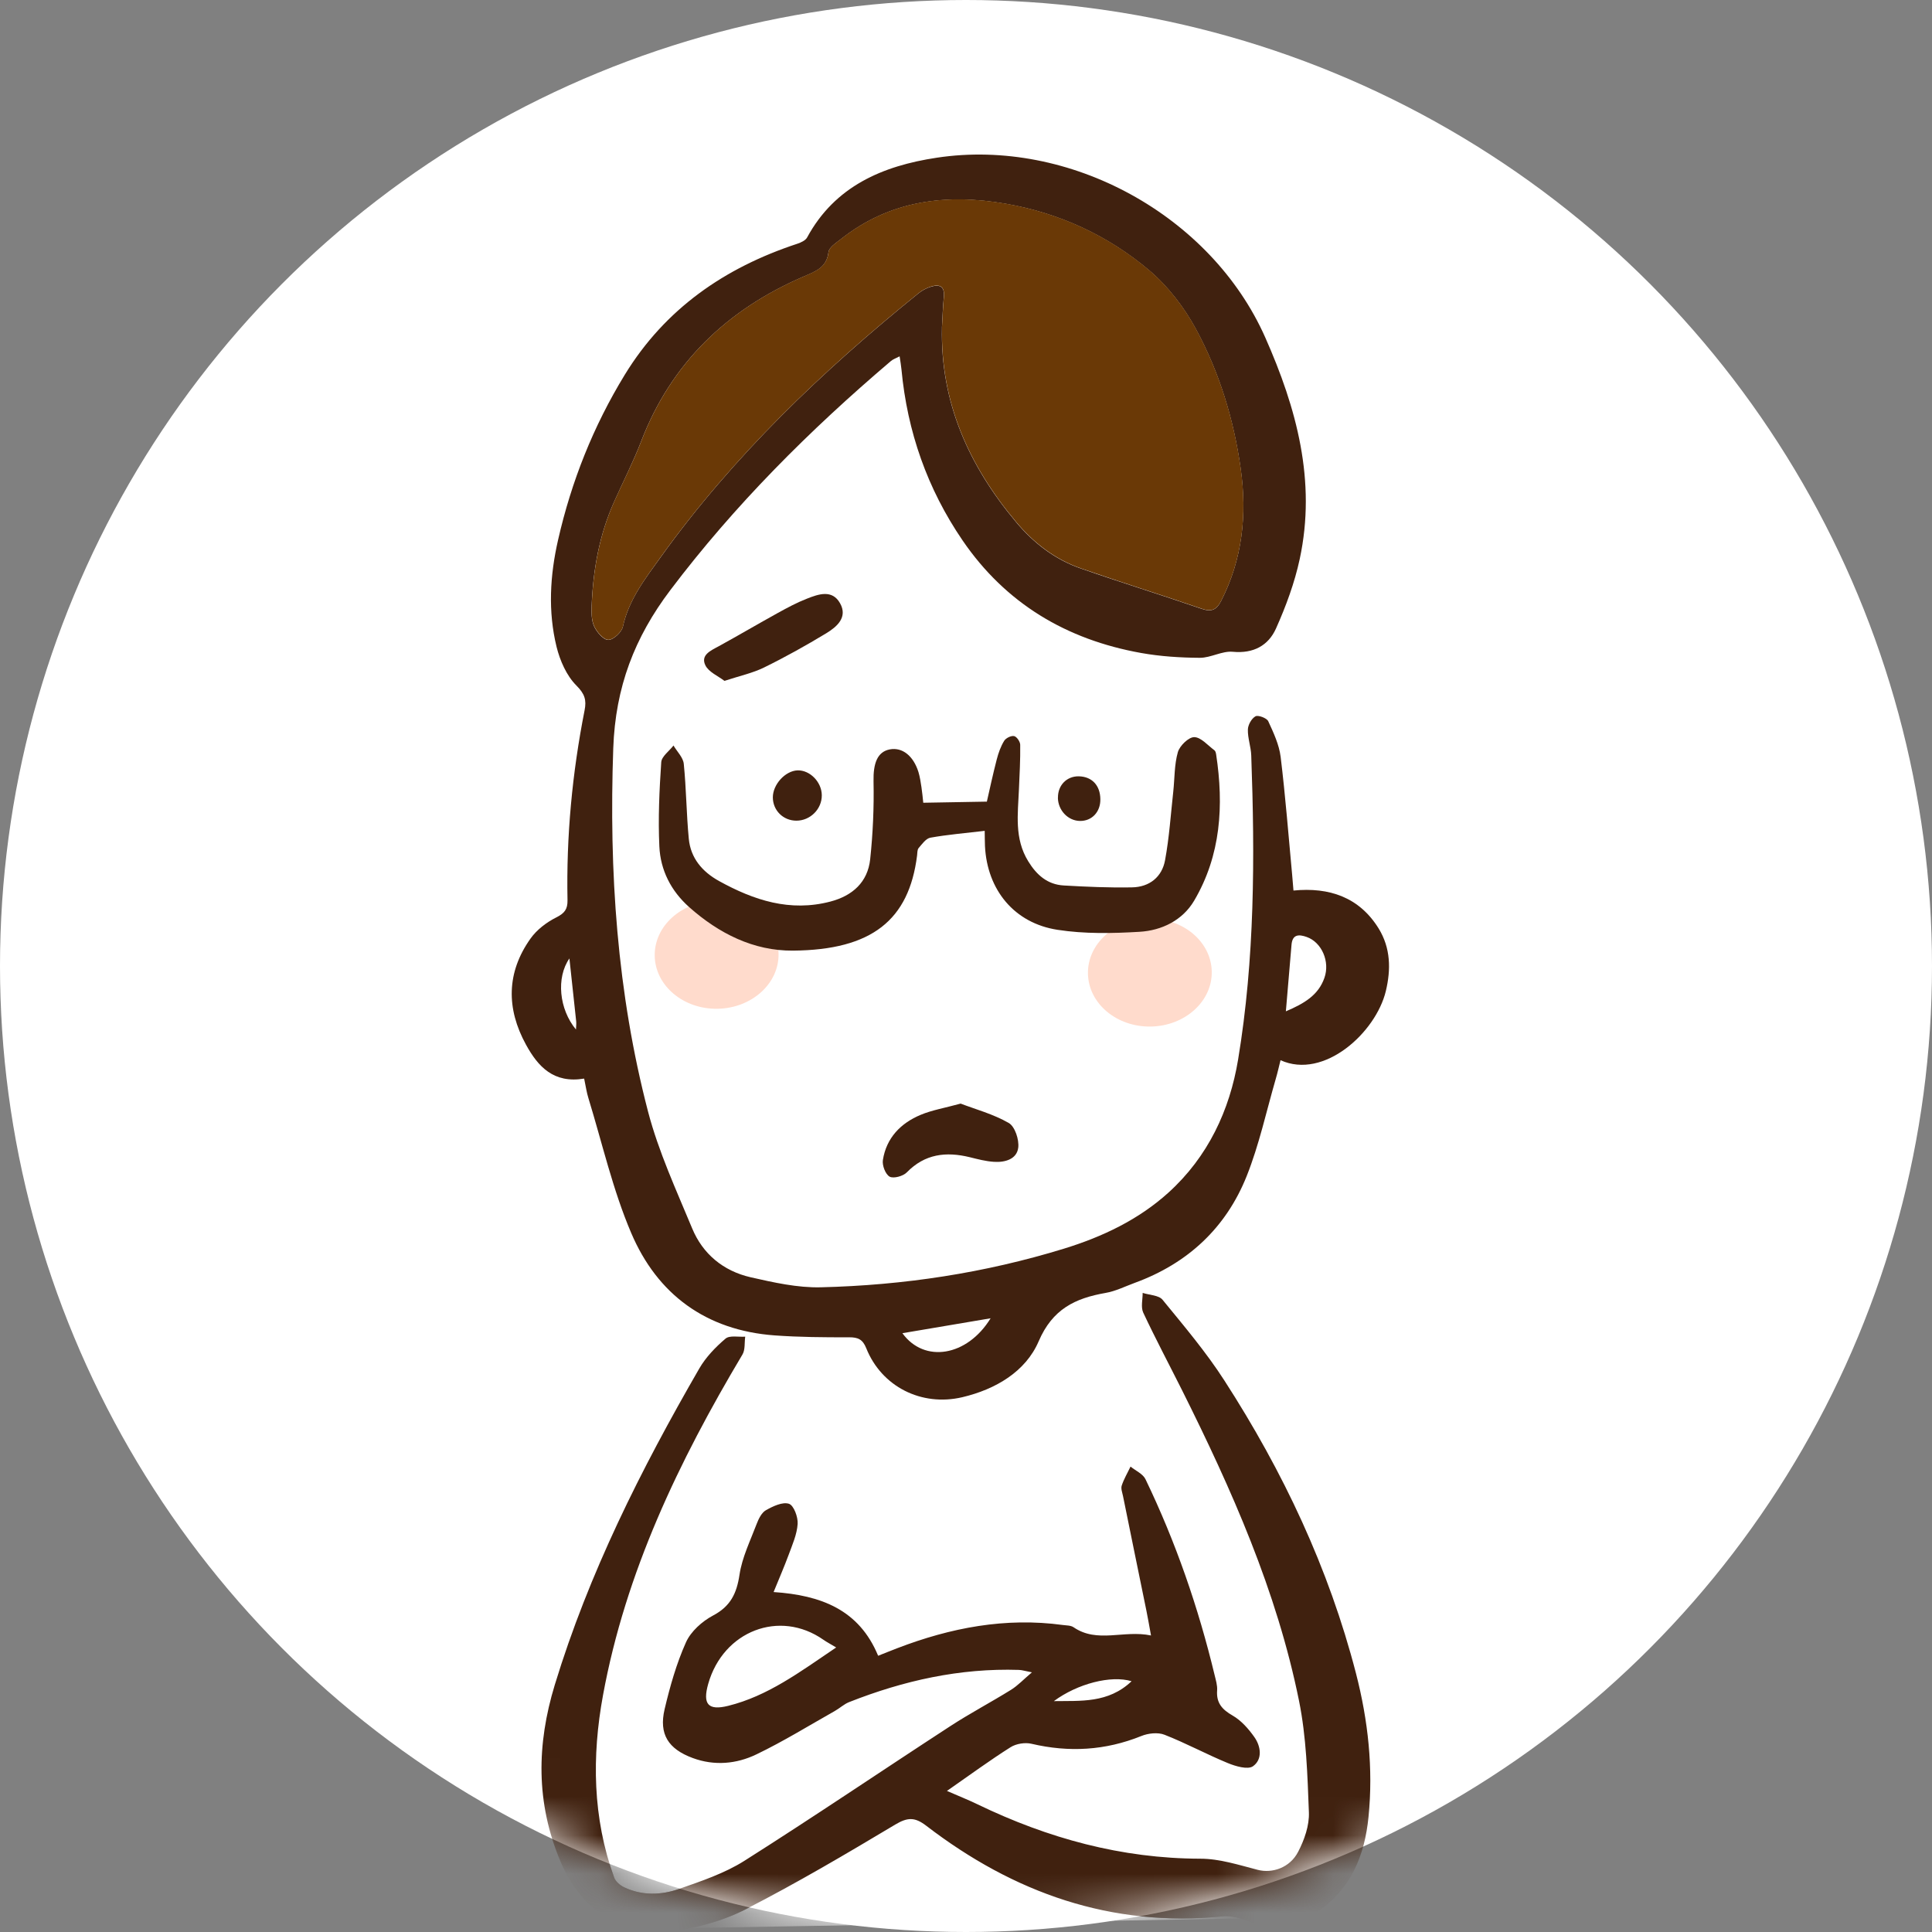 <svg width="50" height="50" viewBox="0 0 50 50" fill="none" xmlns="http://www.w3.org/2000/svg">
<rect x="0" y="0" width="50" height="50" fill="#808080" stroke="none"/>
<circle cx="25" cy="25" r="25" fill="white"/>
<mask id="mask0_737_54" style="mask-type:alpha" maskUnits="userSpaceOnUse" x="0" y="0" width="50" height="50">
<circle cx="25" cy="25" r="25" fill="#D9D9D9"/>
</mask>
<g mask="url(#mask0_737_54)">
<path d="M31.654 49.596C28.757 49.89 26.234 48.986 23.973 47.252C23.68 47.027 23.492 47.03 23.172 47.221C21.899 47.981 20.619 48.737 19.3 49.413C18.863 49.636 18.376 49.796 17.884 49.897L32.096 49.651C31.949 49.61 31.797 49.582 31.654 49.597V49.596Z" fill="white"/>
<path d="M14.913 26.436C14.857 25.904 14.8 25.373 14.738 24.802C14.389 25.302 14.469 26.118 14.906 26.644C14.909 26.555 14.918 26.495 14.912 26.436H14.913Z" fill="white"/>
<path d="M25.637 34.117C24.83 34.254 24.107 34.375 23.354 34.503C23.919 35.285 25.029 35.108 25.637 34.117Z" fill="white"/>
<path d="M31.904 16.869C31.628 16.842 31.336 17.026 31.052 17.024C30.544 17.021 30.03 16.989 29.532 16.899C27.597 16.553 26.026 15.616 24.912 13.987C23.999 12.651 23.481 11.17 23.33 9.563C23.321 9.462 23.302 9.362 23.282 9.222C23.183 9.274 23.108 9.299 23.054 9.346C20.952 11.133 19.011 13.071 17.346 15.275C16.424 16.498 15.927 17.78 15.871 19.367C15.76 22.556 15.968 25.691 16.773 28.774C17.044 29.807 17.5 30.796 17.912 31.788C18.186 32.452 18.719 32.893 19.424 33.055C20.02 33.191 20.638 33.331 21.244 33.315C23.383 33.264 25.49 32.944 27.536 32.315C28.527 32.01 29.462 31.568 30.239 30.865C31.263 29.938 31.825 28.733 32.042 27.422C32.474 24.817 32.478 22.183 32.382 19.55C32.374 19.325 32.289 19.104 32.295 18.88C32.298 18.759 32.39 18.596 32.492 18.539C32.511 18.528 32.541 18.528 32.573 18.532L32.292 16.856C32.174 16.878 32.045 16.884 31.905 16.872L31.904 16.869Z" fill="white"/>
<path d="M20.149 24.683C20.163 25.454 19.456 26.091 18.571 26.107C17.686 26.122 16.958 25.51 16.944 24.738C16.93 23.967 17.637 23.33 18.522 23.315C19.407 23.299 20.135 23.912 20.149 24.683Z" fill="#FFDBCC"/>
<path d="M31.36 25.143C31.375 25.914 30.668 26.552 29.783 26.567C28.898 26.582 28.17 25.97 28.156 25.198C28.142 24.427 28.848 23.79 29.733 23.775C30.618 23.759 31.346 24.372 31.36 25.143Z" fill="#FFDBCC"/>
<path d="M15.744 16.559C15.876 16.559 16.09 16.36 16.121 16.217C16.275 15.514 16.705 14.967 17.107 14.407C18.981 11.8 21.282 9.6 23.776 7.587C23.867 7.513 23.979 7.453 24.091 7.419C24.321 7.348 24.454 7.411 24.428 7.685C24.401 7.95 24.394 8.215 24.378 8.481C24.333 10.416 25.077 12.058 26.297 13.514C26.748 14.053 27.3 14.483 27.974 14.715C29.01 15.075 30.058 15.4 31.095 15.757C31.35 15.845 31.482 15.789 31.601 15.555C32.157 14.472 32.273 13.32 32.11 12.14C31.933 10.867 31.558 9.639 30.946 8.51C30.642 7.95 30.224 7.407 29.738 6.996C28.671 6.095 27.412 5.515 26.027 5.275C24.492 5.007 23.031 5.186 21.764 6.189C21.639 6.288 21.455 6.403 21.441 6.528C21.396 6.931 21.096 7.03 20.801 7.157C18.815 8.015 17.373 9.394 16.593 11.424C16.388 11.957 16.126 12.468 15.892 12.991C15.511 13.842 15.35 14.741 15.312 15.665C15.305 15.848 15.303 16.053 15.376 16.211C15.444 16.362 15.617 16.564 15.742 16.562L15.744 16.559Z" fill="white"/>
<path d="M34.276 25.305C34.424 24.883 34.206 24.384 33.818 24.247C33.617 24.176 33.446 24.172 33.424 24.453C33.38 24.992 33.332 25.529 33.278 26.173C33.758 25.968 34.121 25.753 34.278 25.305H34.276Z" fill="white"/>
<path d="M16.159 48.847C16.62 49.063 17.11 49.049 17.572 48.887C18.151 48.684 18.75 48.484 19.262 48.161C21.057 47.025 22.815 45.832 24.596 44.673C25.106 44.341 25.65 44.056 26.168 43.733C26.344 43.623 26.488 43.466 26.707 43.282C26.538 43.249 26.454 43.221 26.37 43.218C24.844 43.169 23.388 43.494 21.978 44.051C21.844 44.103 21.733 44.211 21.605 44.282C20.931 44.662 20.271 45.072 19.576 45.406C19.062 45.652 18.491 45.706 17.93 45.5C17.297 45.266 17.05 44.882 17.202 44.236C17.34 43.646 17.508 43.055 17.755 42.504C17.88 42.223 18.172 41.961 18.455 41.812C18.908 41.572 19.067 41.241 19.14 40.757C19.206 40.306 19.419 39.875 19.584 39.441C19.635 39.307 19.713 39.147 19.826 39.084C20.006 38.983 20.254 38.864 20.421 38.919C20.545 38.961 20.657 39.263 20.644 39.441C20.627 39.712 20.508 39.978 20.411 40.24C20.298 40.549 20.166 40.851 20.021 41.205C21.248 41.288 22.233 41.661 22.726 42.854C22.9 42.786 23.057 42.721 23.217 42.66C24.6 42.129 26.021 41.855 27.508 42.058C27.602 42.07 27.71 42.067 27.782 42.115C28.401 42.54 29.081 42.179 29.788 42.329C29.741 42.073 29.709 41.882 29.67 41.693C29.468 40.703 29.264 39.714 29.064 38.724C29.046 38.633 29.004 38.53 29.03 38.45C29.086 38.279 29.181 38.121 29.258 37.957C29.39 38.065 29.58 38.147 29.646 38.287C30.429 39.912 31.014 41.607 31.435 43.357C31.466 43.486 31.508 43.62 31.499 43.749C31.475 44.073 31.626 44.245 31.901 44.402C32.123 44.53 32.311 44.744 32.461 44.956C32.635 45.201 32.677 45.536 32.426 45.714C32.292 45.807 31.975 45.714 31.773 45.63C31.221 45.403 30.693 45.115 30.137 44.898C29.965 44.83 29.713 44.859 29.535 44.932C28.601 45.309 27.657 45.361 26.681 45.127C26.526 45.09 26.288 45.135 26.153 45.219C25.614 45.56 25.1 45.938 24.506 46.351C24.821 46.488 25.063 46.583 25.297 46.697C27.119 47.576 29.021 48.101 31.066 48.104C31.561 48.104 32.062 48.267 32.551 48.393C32.916 48.487 33.379 48.347 33.596 47.922C33.756 47.613 33.887 47.242 33.873 46.903C33.835 45.938 33.807 44.958 33.617 44.016C33.042 41.179 31.874 38.55 30.586 35.972L30.517 35.999L30.194 35.202C29.986 34.794 29.78 34.386 29.586 33.972C29.57 33.937 29.562 33.898 29.558 33.858C29.454 33.655 29.356 33.45 29.266 33.241C29.05 33.326 28.834 33.424 28.611 33.463C27.82 33.601 27.238 33.882 26.88 34.716C26.544 35.498 25.768 35.958 24.903 36.161C23.847 36.409 22.816 35.887 22.419 34.894C22.327 34.663 22.206 34.61 21.973 34.611C21.33 34.613 20.686 34.608 20.046 34.562C19.826 34.545 19.613 34.517 19.41 34.476C19.345 34.713 19.261 34.982 19.217 35.057C17.572 37.819 16.194 40.69 15.609 43.871C15.317 45.458 15.34 47.047 15.895 48.59C15.932 48.697 16.053 48.798 16.162 48.849L16.159 48.847Z" fill="white"/>
<path d="M18.329 43.58C18.182 44.103 18.326 44.276 18.846 44.147C19.868 43.894 20.691 43.28 21.641 42.636C21.487 42.544 21.392 42.495 21.307 42.435C20.177 41.645 18.717 42.206 18.328 43.58H18.329Z" fill="white"/>
<path d="M29.283 43.509C28.752 43.349 27.883 43.572 27.272 44.025C27.962 44.014 28.679 44.085 29.283 43.509Z" fill="white"/>
<path d="M15.117 27.914C14.328 28.045 13.924 27.605 13.612 27.035C13.1 26.101 13.106 25.169 13.729 24.291C13.89 24.063 14.143 23.87 14.396 23.743C14.612 23.635 14.691 23.529 14.687 23.298C14.654 21.645 14.809 20.005 15.129 18.383C15.182 18.117 15.134 17.957 14.916 17.74C14.662 17.486 14.493 17.098 14.404 16.741C14.179 15.823 14.233 14.892 14.443 13.973C14.788 12.457 15.356 11.029 16.169 9.699C17.213 7.993 18.752 6.928 20.635 6.308C20.728 6.277 20.846 6.223 20.888 6.146C21.607 4.818 22.843 4.293 24.24 4.082C27.684 3.56 31.345 5.577 32.744 8.732C33.556 10.564 34.07 12.451 33.637 14.466C33.505 15.081 33.281 15.689 33.022 16.267C32.825 16.705 32.441 16.919 31.904 16.868C31.628 16.842 31.336 17.025 31.052 17.024C30.544 17.021 30.03 16.988 29.532 16.899C27.597 16.553 26.026 15.616 24.912 13.987C23.999 12.651 23.481 11.17 23.33 9.563C23.321 9.462 23.302 9.362 23.282 9.222C23.183 9.274 23.108 9.298 23.054 9.346C20.952 11.133 19.011 13.071 17.346 15.275C16.424 16.496 15.927 17.78 15.871 19.366C15.759 22.556 15.968 25.691 16.773 28.774C17.044 29.807 17.5 30.795 17.912 31.788C18.186 32.452 18.719 32.893 19.424 33.055C20.02 33.19 20.638 33.33 21.244 33.315C23.383 33.264 25.49 32.944 27.536 32.315C28.527 32.01 29.462 31.568 30.239 30.865C31.263 29.938 31.825 28.733 32.042 27.421C32.474 24.817 32.478 22.183 32.382 19.55C32.374 19.325 32.289 19.103 32.295 18.88C32.298 18.759 32.39 18.595 32.492 18.538C32.561 18.5 32.784 18.583 32.822 18.665C32.958 18.96 33.104 19.271 33.143 19.588C33.267 20.604 33.346 21.625 33.441 22.644C33.452 22.762 33.461 22.881 33.475 23.047C34.404 22.956 35.18 23.221 35.68 24.03C35.99 24.535 36 25.086 35.865 25.65C35.608 26.719 34.267 27.949 33.14 27.438C33.098 27.606 33.062 27.766 33.016 27.923C32.772 28.764 32.587 29.627 32.264 30.437C31.73 31.774 30.741 32.698 29.368 33.2C29.117 33.292 28.87 33.417 28.611 33.461C27.82 33.6 27.238 33.88 26.88 34.714C26.544 35.496 25.768 35.956 24.903 36.16C23.847 36.407 22.816 35.886 22.419 34.893C22.327 34.662 22.206 34.608 21.973 34.609C21.33 34.611 20.686 34.606 20.046 34.56C18.27 34.429 17.011 33.497 16.336 31.911C15.859 30.794 15.587 29.59 15.229 28.423C15.182 28.273 15.16 28.116 15.118 27.915L15.117 27.914ZM24.378 8.48C24.333 10.414 25.077 12.057 26.297 13.513C26.748 14.052 27.3 14.481 27.974 14.713C29.01 15.074 30.058 15.398 31.095 15.755C31.35 15.843 31.482 15.788 31.601 15.554C32.157 14.47 32.273 13.319 32.11 12.138C31.933 10.865 31.558 9.637 30.946 8.509C30.642 7.949 30.224 7.405 29.738 6.994C28.671 6.094 27.412 5.514 26.027 5.273C24.492 5.006 23.031 5.184 21.764 6.188C21.639 6.286 21.455 6.402 21.441 6.526C21.396 6.93 21.096 7.028 20.801 7.156C18.815 8.013 17.373 9.392 16.593 11.423C16.388 11.955 16.126 12.466 15.892 12.989C15.511 13.841 15.35 14.74 15.312 15.663C15.305 15.846 15.303 16.051 15.376 16.21C15.444 16.36 15.617 16.562 15.742 16.561C15.874 16.561 16.089 16.362 16.12 16.219C16.273 15.515 16.703 14.969 17.106 14.409C18.98 11.801 21.281 9.602 23.774 7.588C23.866 7.515 23.978 7.454 24.09 7.421C24.319 7.35 24.453 7.413 24.426 7.687C24.4 7.952 24.392 8.216 24.377 8.483L24.378 8.48ZM33.276 26.174C33.756 25.97 34.12 25.754 34.276 25.306C34.424 24.885 34.206 24.386 33.818 24.249C33.617 24.178 33.446 24.174 33.424 24.455C33.38 24.994 33.332 25.531 33.278 26.174H33.276ZM25.637 34.117C24.83 34.254 24.107 34.376 23.354 34.503C23.919 35.285 25.029 35.108 25.637 34.117ZM14.738 24.802C14.389 25.302 14.469 26.118 14.906 26.644C14.909 26.555 14.918 26.495 14.912 26.436C14.856 25.904 14.798 25.373 14.736 24.802H14.738Z" fill="#40210F"/>
<path d="M20.022 41.202C21.248 41.285 22.233 41.658 22.726 42.851C22.9 42.783 23.057 42.718 23.217 42.657C24.6 42.126 26.021 41.852 27.508 42.055C27.602 42.067 27.71 42.064 27.782 42.112C28.401 42.537 29.081 42.177 29.788 42.326C29.741 42.07 29.709 41.88 29.67 41.69C29.468 40.7 29.264 39.711 29.064 38.721C29.046 38.63 29.004 38.527 29.03 38.447C29.086 38.276 29.181 38.118 29.258 37.955C29.39 38.062 29.58 38.144 29.646 38.284C30.429 39.909 31.014 41.604 31.435 43.354C31.466 43.483 31.508 43.617 31.499 43.747C31.475 44.07 31.626 44.242 31.901 44.399C32.123 44.527 32.311 44.741 32.461 44.953C32.635 45.198 32.677 45.534 32.426 45.711C32.292 45.804 31.975 45.711 31.773 45.627C31.221 45.4 30.693 45.112 30.137 44.895C29.965 44.827 29.713 44.856 29.535 44.929C28.606 45.303 27.668 45.357 26.696 45.129C26.529 45.089 26.297 45.126 26.153 45.218C25.614 45.558 25.1 45.937 24.507 46.349C24.822 46.486 25.064 46.582 25.299 46.696C27.12 47.575 29.022 48.099 31.067 48.103C31.562 48.103 32.064 48.266 32.553 48.392C32.918 48.486 33.38 48.346 33.598 47.921C33.758 47.612 33.888 47.241 33.874 46.902C33.837 45.937 33.809 44.956 33.618 44.014C33.044 41.178 31.876 38.549 30.587 35.97C30.253 35.304 29.903 34.645 29.587 33.971C29.521 33.829 29.573 33.631 29.572 33.46C29.747 33.517 29.989 33.519 30.086 33.637C30.642 34.317 31.215 34.993 31.688 35.729C33.207 38.082 34.391 40.591 35.093 43.308C35.408 44.529 35.542 45.766 35.417 47.022C35.318 48.015 34.969 48.877 34.104 49.471C33.545 49.856 32.96 49.954 32.312 49.72C32.104 49.645 31.867 49.573 31.652 49.594C28.755 49.888 26.232 48.985 23.971 47.25C23.678 47.025 23.49 47.028 23.17 47.219C21.897 47.98 20.618 48.735 19.298 49.411C18.716 49.708 18.04 49.896 17.388 49.977C16.062 50.144 15.016 49.391 14.502 48.167C13.865 46.651 13.889 45.144 14.357 43.606C15.239 40.713 16.589 38.028 18.098 35.416C18.267 35.124 18.517 34.864 18.776 34.644C18.882 34.553 19.112 34.605 19.286 34.593C19.264 34.748 19.289 34.931 19.214 35.056C17.568 37.818 16.191 40.688 15.606 43.87C15.314 45.457 15.337 47.045 15.892 48.587C15.929 48.694 16.05 48.795 16.159 48.846C16.62 49.062 17.11 49.048 17.572 48.886C18.151 48.683 18.75 48.483 19.261 48.16C21.056 47.024 22.813 45.831 24.594 44.672C25.105 44.339 25.648 44.054 26.167 43.731C26.342 43.622 26.487 43.465 26.706 43.28C26.536 43.248 26.453 43.22 26.369 43.217C24.843 43.168 23.386 43.493 21.976 44.05C21.843 44.102 21.731 44.21 21.604 44.281C20.93 44.661 20.27 45.07 19.574 45.404C19.061 45.651 18.489 45.705 17.929 45.498C17.295 45.264 17.048 44.881 17.2 44.234C17.339 43.645 17.506 43.054 17.753 42.503C17.879 42.221 18.171 41.96 18.453 41.81C18.907 41.57 19.065 41.239 19.138 40.756C19.205 40.305 19.418 39.874 19.582 39.44C19.633 39.306 19.711 39.146 19.824 39.083C20.005 38.981 20.253 38.863 20.419 38.918C20.543 38.96 20.655 39.261 20.643 39.44C20.625 39.711 20.506 39.977 20.41 40.239C20.296 40.548 20.164 40.85 20.02 41.204L20.022 41.202ZM21.641 42.637C21.487 42.544 21.392 42.495 21.307 42.435C20.177 41.646 18.717 42.206 18.328 43.58C18.18 44.104 18.325 44.276 18.845 44.147C19.866 43.894 20.689 43.28 21.639 42.637H21.641ZM27.274 44.025C27.963 44.014 28.681 44.085 29.285 43.51C28.754 43.349 27.884 43.573 27.274 44.025Z" fill="#40210F"/>
<path d="M25.487 21.502C24.979 21.562 24.526 21.599 24.08 21.679C23.964 21.699 23.864 21.843 23.774 21.948C23.737 21.991 23.742 22.074 23.734 22.14C23.524 23.81 22.565 24.585 20.523 24.602C19.501 24.611 18.605 24.158 17.838 23.478C17.363 23.056 17.093 22.519 17.064 21.906C17.03 21.181 17.064 20.45 17.113 19.725C17.123 19.576 17.32 19.438 17.43 19.294C17.522 19.451 17.679 19.602 17.696 19.767C17.761 20.412 17.764 21.063 17.826 21.708C17.874 22.206 18.172 22.559 18.609 22.801C19.511 23.299 20.445 23.607 21.492 23.332C22.066 23.181 22.456 22.828 22.52 22.239C22.591 21.571 22.621 20.895 22.607 20.224C22.597 19.759 22.703 19.456 23.029 19.394C23.35 19.334 23.638 19.558 23.77 19.982C23.808 20.109 23.827 20.241 23.847 20.372C23.867 20.5 23.878 20.629 23.894 20.775C24.447 20.766 24.973 20.757 25.54 20.746C25.614 20.421 25.697 20.035 25.796 19.653C25.839 19.487 25.898 19.319 25.987 19.174C26.03 19.102 26.167 19.034 26.244 19.05C26.313 19.063 26.403 19.196 26.403 19.276C26.408 19.661 26.387 20.045 26.37 20.429C26.344 21.063 26.246 21.7 26.611 22.291C26.828 22.645 27.108 22.892 27.53 22.916C28.117 22.95 28.706 22.976 29.294 22.965C29.746 22.958 30.073 22.698 30.152 22.26C30.26 21.675 30.299 21.078 30.364 20.487C30.401 20.145 30.39 19.791 30.483 19.465C30.531 19.3 30.761 19.076 30.907 19.077C31.083 19.08 31.258 19.291 31.429 19.417C31.457 19.438 31.468 19.488 31.474 19.527C31.674 20.844 31.598 22.131 30.906 23.307C30.606 23.817 30.069 24.081 29.49 24.115C28.786 24.157 28.064 24.171 27.372 24.064C26.246 23.892 25.547 23.027 25.491 21.897C25.485 21.766 25.487 21.634 25.484 21.5L25.487 21.502Z" fill="#40210F"/>
<path d="M24.861 28.561C25.238 28.706 25.704 28.831 26.106 29.062C26.266 29.154 26.378 29.494 26.352 29.702C26.314 30.002 26.007 30.087 25.723 30.068C25.512 30.055 25.302 29.999 25.096 29.948C24.484 29.799 23.936 29.861 23.468 30.341C23.374 30.439 23.124 30.507 23.024 30.452C22.914 30.39 22.827 30.159 22.849 30.021C22.939 29.451 23.307 29.068 23.829 28.851C24.12 28.729 24.44 28.677 24.861 28.561Z" fill="#40210F"/>
<path d="M18.75 17.622C18.585 17.495 18.34 17.393 18.255 17.218C18.127 16.954 18.388 16.84 18.595 16.728C19.109 16.446 19.615 16.148 20.129 15.864C20.374 15.729 20.622 15.595 20.882 15.494C21.183 15.375 21.537 15.25 21.74 15.611C21.945 15.974 21.661 16.22 21.385 16.388C20.861 16.705 20.324 17.005 19.775 17.274C19.481 17.419 19.149 17.49 18.748 17.621L18.75 17.622Z" fill="#40210F"/>
<path d="M21.268 20.581C21.271 20.938 20.97 21.239 20.611 21.239C20.27 21.239 20.003 20.975 20.001 20.638C20 20.302 20.321 19.95 20.64 19.937C20.959 19.927 21.265 20.237 21.268 20.579V20.581Z" fill="#40210F"/>
<path d="M27.38 20.645C27.375 20.322 27.608 20.085 27.921 20.091C28.26 20.099 28.473 20.325 28.477 20.683C28.482 21.013 28.257 21.252 27.946 21.246C27.637 21.24 27.383 20.97 27.378 20.645H27.38Z" fill="#40210F"/>
<path d="M24.378 8.479C24.394 8.215 24.402 7.948 24.428 7.684C24.454 7.41 24.321 7.346 24.091 7.417C23.979 7.453 23.867 7.511 23.776 7.585C21.282 9.598 18.983 11.798 17.107 14.405C16.705 14.966 16.275 15.512 16.121 16.215C16.09 16.359 15.876 16.556 15.744 16.557C15.618 16.557 15.446 16.356 15.378 16.206C15.305 16.046 15.306 15.843 15.314 15.66C15.351 14.736 15.514 13.837 15.893 12.986C16.126 12.464 16.39 11.953 16.595 11.419C17.376 9.389 18.817 8.01 20.802 7.153C21.096 7.025 21.396 6.926 21.442 6.523C21.456 6.4 21.641 6.283 21.765 6.184C23.032 5.181 24.493 5.002 26.029 5.27C27.414 5.512 28.673 6.09 29.74 6.991C30.226 7.402 30.643 7.945 30.948 8.506C31.559 9.634 31.935 10.862 32.112 12.135C32.275 13.316 32.159 14.467 31.603 15.55C31.483 15.784 31.351 15.84 31.097 15.752C30.059 15.395 29.011 15.069 27.976 14.71C27.302 14.476 26.749 14.047 26.299 13.509C25.078 12.053 24.335 10.411 24.38 8.476L24.378 8.479Z" fill="#6A3906"/>
</g>
</svg>
